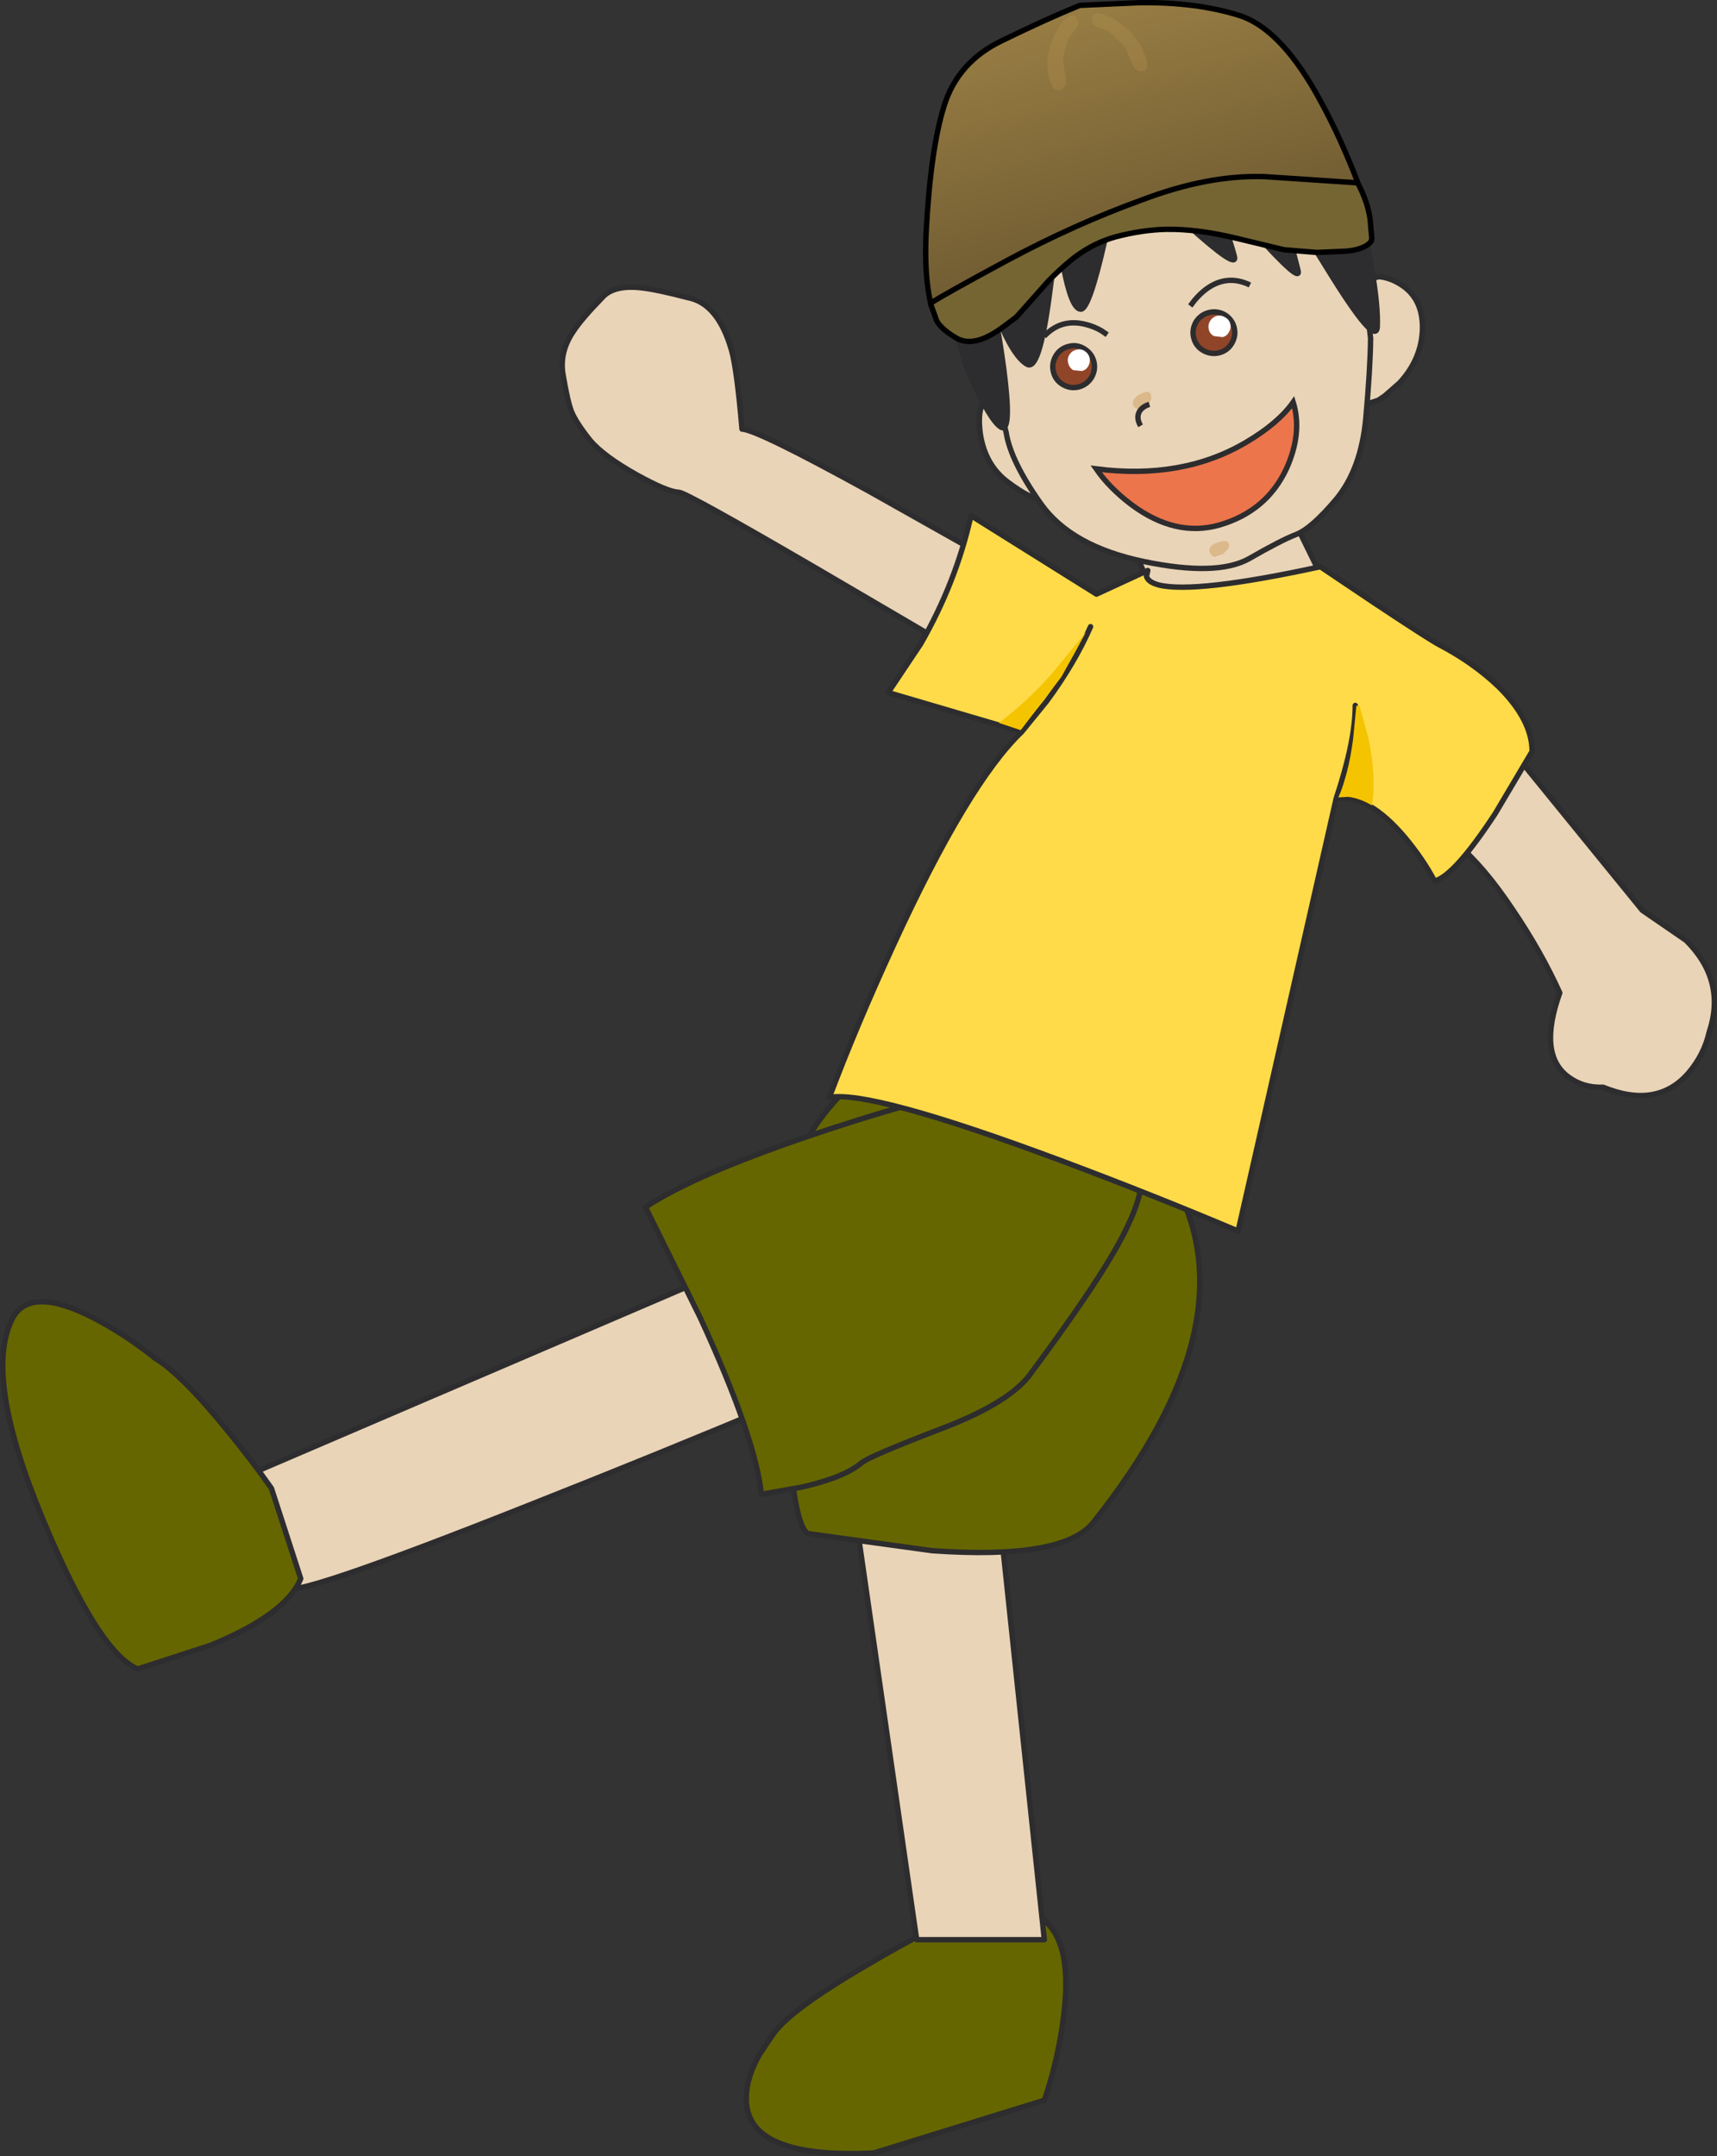 <?xml version="1.0" encoding="UTF-8" standalone="no"?>
<svg xmlns:xlink="http://www.w3.org/1999/xlink" height="401.0px" width="319.45px" xmlns="http://www.w3.org/2000/svg">
  <rect width="100%" height="100%" fill="#333333" stroke="none"/>
  <g transform="matrix(1, 0, 0, 1, 24.2, -13.9)">
    <path d="M151.2 371.65 L169.75 370.8 Q175.7 375.2 173.5 390.25 172.4 397.85 170.1 404.5 L138.4 414.3 Q114.45 415.5 114.65 404.05 114.65 400.4 117.1 396.0 L119.55 392.35 Q122.6 387.8 137.2 379.3 144.5 375.0 151.2 371.65" fill="#666600" fill-rule="evenodd" stroke="none"/>
    <path d="M151.2 371.65 Q144.5 375.0 137.2 379.3 122.6 387.8 119.55 392.35 L117.1 396.0 Q114.65 400.4 114.65 404.05 114.45 415.5 138.4 414.3 L170.1 404.5 Q172.4 397.85 173.5 390.25 175.7 375.2 169.75 370.8 L151.2 371.65" fill="none" stroke="#2d2c2e" stroke-linecap="round" stroke-linejoin="round" stroke-width="1.0"/>
    <path d="M95.3 67.45 Q98.2 67.8 103.75 69.25 109.4 70.3 111.9 79.05 112.9 82.6 113.85 93.7 116.75 93.85 137.55 105.3 L157.8 116.7 159.5 120.05 152.3 134.0 128.05 119.8 Q103.5 105.5 102.1 105.45 100.05 105.4 94.25 102.2 88.1 98.75 85.6 95.8 83.05 92.6 82.15 90.5 81.4 88.6 80.55 83.55 79.85 79.35 82.5 75.5 84.0 73.2 87.8 69.3 89.95 66.8 95.3 67.45" fill="#e9d4b7" fill-rule="evenodd" stroke="none"/>
    <path d="M95.3 67.45 Q89.95 66.8 87.8 69.3 84.0 73.2 82.5 75.5 79.85 79.35 80.55 83.55 81.4 88.6 82.15 90.5 83.05 92.6 85.6 95.8 88.1 98.75 94.25 102.2 100.05 105.4 102.1 105.45 103.5 105.5 128.05 119.8 L152.3 134.0 159.5 120.05 157.8 116.7 137.55 105.3 Q116.75 93.85 113.85 93.7 112.9 82.6 111.9 79.05 109.4 70.3 103.75 69.25 98.2 67.8 95.3 67.45" fill="none" stroke="#2d2c2e" stroke-linecap="round" stroke-linejoin="round" stroke-width="1.0"/>
    <path d="M254.75 150.55 L281.35 183.2 289.5 188.8 Q297.0 196.25 293.8 205.85 292.85 210.05 289.95 213.45 284.1 220.2 274.05 216.1 270.35 216.25 267.55 214.15 261.9 209.95 266.0 198.55 262.55 190.9 257.2 183.0 246.65 167.2 237.45 166.4 L254.75 150.55" fill="#e9d4b7" fill-rule="evenodd" stroke="none"/>
    <path d="M254.75 150.55 L281.35 183.2 289.5 188.8 Q297.0 196.25 293.8 205.85 292.85 210.05 289.95 213.45 284.1 220.2 274.05 216.1 270.35 216.25 267.55 214.15 261.9 209.95 266.0 198.55 262.55 190.9 257.2 183.0 246.65 167.2 237.45 166.4 L254.75 150.55" fill="none" stroke="#2d2c2e" stroke-linecap="round" stroke-linejoin="round" stroke-width="1.0"/>
    <path d="M110.0 250.5 L121.7 274.5 Q98.1 284.4 74.8 293.6 28.1 312.15 29.2 308.95 30.4 305.75 26.45 296.6 L22.25 288.1 110.0 250.5" fill="#e9d4b7" fill-rule="evenodd" stroke="none"/>
    <path d="M110.0 250.5 L22.25 288.1 26.45 296.6 Q30.4 305.75 29.2 308.95 28.1 312.15 74.8 293.6 98.1 284.4 121.7 274.5 L110.0 250.5" fill="none" stroke="#2d2c2e" stroke-linecap="round" stroke-linejoin="round" stroke-width="1.0"/>
    <path d="M-6.7 259.05 Q-0.7 262.2 4.7 266.55 9.75 269.6 18.5 280.45 22.9 285.85 26.3 290.7 L31.75 307.5 Q29.0 314.15 14.95 319.9 L1.4 324.3 Q-6.0 321.1 -16.3 296.25 -27.25 269.95 -21.95 259.25 -18.75 252.85 -6.7 259.05" fill="#666600" fill-rule="evenodd" stroke="none"/>
    <path d="M-6.7 259.05 Q-18.75 252.85 -21.95 259.25 -27.25 269.95 -16.3 296.25 -6.0 321.1 1.4 324.3 L14.95 319.9 Q29.0 314.15 31.75 307.5 L26.3 290.7 Q22.9 285.85 18.5 280.45 9.75 269.6 4.7 266.55 -0.7 262.2 -6.7 259.05" fill="none" stroke="#2d2c2e" stroke-linecap="round" stroke-linejoin="round" stroke-width="1.0"/>
    <path d="M146.35 374.65 L134.75 294.25 160.95 288.2 170.1 374.65 146.35 374.65" fill="#e9d4b7" fill-rule="evenodd" stroke="none"/>
    <path d="M146.35 374.65 L134.75 294.25 160.95 288.2 170.1 374.65 146.35 374.65" fill="none" stroke="#2d2c2e" stroke-linecap="round" stroke-linejoin="round" stroke-width="1.0"/>
    <path d="M187.2 117.1 L217.0 111.6 222.9 123.65 191.5 126.8 187.2 117.1" fill="#e9d4b7" fill-rule="evenodd" stroke="none"/>
    <path d="M187.2 117.1 L217.0 111.6 222.9 123.65 191.5 126.8 187.2 117.1" fill="none" stroke="#2d2c2e" stroke-linecap="round" stroke-linejoin="round" stroke-width="1.0"/>
    <path d="M122.2 266.1 L122.75 236.95 Q122.75 227.8 131.8 217.95 136.3 213.0 140.9 209.9 L152.1 209.0 Q161.0 208.75 165.95 210.2 L168.7 211.3 168.9 211.4 Q178.05 216.85 180.2 218.4 189.55 225.35 194.3 233.95 208.7 260.05 179.15 297.1 173.55 304.0 149.25 302.3 L126.0 299.1 Q122.4 295.9 122.2 266.1" fill="#666600" fill-rule="evenodd" stroke="none"/>
    <path d="M122.2 266.1 Q122.4 295.9 126.0 299.1 L149.25 302.3 Q173.55 304.0 179.15 297.1 208.7 260.05 194.3 233.95 189.55 225.35 180.2 218.4 178.05 216.85 168.9 211.4 L168.7 211.3 165.95 210.2 Q161.0 208.75 152.1 209.0 L140.9 209.9 Q136.3 213.0 131.8 217.95 122.75 227.8 122.75 236.95 L122.2 266.1" fill="none" stroke="#2d2c2e" stroke-linecap="round" stroke-linejoin="round" stroke-width="1.0"/>
    <path d="M106.05 258.9 L95.9 238.4 Q104.85 232.5 125.8 225.35 136.2 221.8 144.9 219.4 161.05 212.55 176.05 221.15 183.55 225.45 187.85 231.1 189.65 236.25 181.35 249.55 176.8 256.9 167.75 269.1 164.0 274.6 151.35 279.45 137.5 284.75 136.1 285.95 133.0 288.65 124.85 290.5 L117.45 291.8 Q116.4 281.35 106.05 258.9" fill="#666600" fill-rule="evenodd" stroke="none"/>
    <path d="M106.05 258.9 Q116.4 281.35 117.45 291.8 L124.85 290.5 Q133.0 288.65 136.1 285.95 137.5 284.75 151.35 279.45 164.0 274.6 167.75 269.1 176.8 256.9 181.35 249.55 189.65 236.25 187.85 231.1 183.55 225.45 176.05 221.15 161.05 212.55 144.9 219.4 136.2 221.8 125.8 225.35 104.85 232.5 95.9 238.4 L106.05 258.9" fill="none" stroke="#2d2c2e" stroke-linecap="round" stroke-linejoin="round" stroke-width="1.0"/>
    <path d="M231.35 125.95 Q241.65 132.8 243.65 133.85 249.95 137.15 254.65 141.65 260.85 147.8 260.85 153.65 L254.0 165.2 Q246.35 176.85 242.7 177.75 240.5 173.6 237.1 169.55 230.3 161.55 224.4 162.4 L206.15 242.85 Q190.2 236.1 172.8 229.6 137.85 216.6 130.1 218.0 135.05 204.85 142.0 189.75 155.85 159.6 165.9 150.0 L141.05 142.7 147.1 133.65 Q153.7 122.15 156.45 109.8 L179.8 124.4 189.35 120.0 189.1 121.05 Q189.35 122.15 191.4 122.7 198.2 124.35 221.45 119.3 L231.35 125.95 M227.95 145.1 Q227.95 151.75 224.4 162.4 227.95 151.75 227.95 145.1 M178.7 130.45 Q175.7 137.3 170.5 144.35 L165.9 150.0 170.5 144.35 Q175.7 137.3 178.7 130.45" fill="#ffdb49" fill-rule="evenodd" stroke="none"/>
    <path d="M231.35 125.95 Q241.65 132.8 243.65 133.85 249.95 137.15 254.65 141.65 260.85 147.8 260.85 153.65 L254.0 165.2 Q246.35 176.85 242.7 177.75 240.5 173.6 237.1 169.55 230.3 161.55 224.4 162.4 L206.15 242.85 Q190.2 236.1 172.8 229.6 137.85 216.6 130.1 218.0 135.05 204.85 142.0 189.75 155.85 159.6 165.9 150.0 L141.05 142.7 147.1 133.65 Q153.7 122.15 156.45 109.8 L179.8 124.4 189.35 120.0 189.1 121.05 Q189.35 122.15 191.4 122.7 198.2 124.35 221.45 119.3 L231.35 125.95 M165.9 150.0 L170.5 144.35 Q175.7 137.3 178.7 130.45 M224.4 162.4 Q227.95 151.75 227.95 145.1" fill="none" stroke="#2d2c2e" stroke-linecap="round" stroke-linejoin="round" stroke-width="1.0"/>
    <path d="M228.75 145.2 L230.4 151.2 Q231.9 158.35 231.05 163.7 228.8 162.35 226.65 162.1 L224.8 162.2 Q226.6 158.3 227.55 151.35 L228.15 145.15 228.75 145.2" fill="#f4c400" fill-rule="evenodd" stroke="none"/>
    <path d="M177.85 131.45 L173.3 139.75 165.7 149.7 161.65 148.35 Q167.3 144.05 171.75 138.9 L177.85 131.45" fill="#f4c400" fill-rule="evenodd" stroke="none"/>
    <path d="M232.25 65.35 L228.1 66.8 228.6 89.5 232.2 88.35 233.4 87.55 236.2 85.1 Q240.3 80.65 240.45 75.05 240.55 69.4 236.4 66.8 234.35 65.5 232.25 65.35" fill="#e9d4b7" fill-rule="evenodd" stroke="none"/>
    <path d="M232.25 65.35 Q234.35 65.5 236.4 66.8 240.55 69.4 240.45 75.05 240.3 80.65 236.2 85.1 L233.4 87.55 232.2 88.35 228.6 89.5 228.1 66.8 232.25 65.35" fill="none" stroke="#2d2c2e" stroke-linecap="butt" stroke-linejoin="miter" stroke-miterlimit="1024" stroke-width="1.0"/>
    <path d="M170.85 97.4 L172.45 101.2 Q173.85 105.2 172.7 106.4 172.0 107.2 169.75 106.9 167.5 106.7 163.3 103.55 159.1 100.4 158.2 94.65 157.4 88.9 160.0 87.45 162.7 85.9 165.05 86.25 L170.85 97.4" fill="#e9d4b7" fill-rule="evenodd" stroke="none"/>
    <path d="M170.85 97.4 L165.05 86.25 Q162.7 85.9 160.0 87.45 157.4 88.9 158.2 94.65 159.1 100.4 163.3 103.55 167.5 106.7 169.75 106.9 172.0 107.2 172.7 106.4 173.85 105.2 172.45 101.2 L170.85 97.4" fill="none" stroke="#2d2c2e" stroke-linecap="butt" stroke-linejoin="miter" stroke-miterlimit="1024" stroke-width="1.0"/>
    <path d="M227.5 48.3 L230.8 76.8 Q230.75 82.35 229.9 91.8 229.0 101.2 224.4 106.75 219.8 112.2 216.95 113.3 214.1 114.4 208.2 117.8 202.2 121.15 188.7 118.35 175.15 115.55 169.5 107.65 163.85 99.7 163.0 94.35 L156.2 67.5 157.8 64.75 Q160.1 61.45 163.05 58.5 172.75 48.95 186.6 46.1 200.55 43.25 215.45 45.5 222.85 46.6 227.5 48.3" fill="#e9d4b7" fill-rule="evenodd" stroke="none"/>
    <path d="M227.5 48.3 L230.8 76.8 Q230.75 82.35 229.9 91.8 229.0 101.2 224.4 106.75 219.8 112.2 216.95 113.3 214.1 114.4 208.2 117.8 202.2 121.15 188.7 118.35 175.15 115.55 169.5 107.65 163.85 99.7 163.0 94.35 L156.2 67.5 157.8 64.75 Q160.1 61.45 163.05 58.5 172.75 48.95 186.6 46.1 200.55 43.25 215.45 45.5 222.85 46.6 227.5 48.3" fill="none" stroke="#2d2c2e" stroke-linecap="butt" stroke-linejoin="miter" stroke-miterlimit="1024" stroke-width="1.0"/>
    <path d="M159.25 56.45 Q153.25 60.15 153.45 72.2 L152.4 67.55 Q154.3 79.4 156.25 83.65 160.05 92.15 162.05 93.35 164.1 94.45 162.55 82.5 161.75 76.55 160.55 70.3 L162.45 75.3 Q164.75 80.4 166.9 81.65 169.1 82.95 170.95 69.4 171.9 62.6 172.45 55.55 172.85 59.5 173.65 63.45 175.15 71.4 176.9 71.4 178.4 71.4 181.2 59.25 L183.65 47.1 Q165.35 52.75 159.25 56.45" fill="#2d2c2e" fill-rule="evenodd" stroke="none"/>
    <path d="M159.25 56.45 Q165.35 52.75 183.65 47.1 L181.2 59.25 Q178.4 71.4 176.9 71.4 175.15 71.4 173.65 63.45 172.85 59.5 172.45 55.55 171.9 62.6 170.95 69.4 169.1 82.95 166.9 81.65 164.75 80.4 162.45 75.3 L160.55 70.3 Q161.75 76.55 162.55 82.5 164.1 94.45 162.05 93.35 160.05 92.15 156.25 83.65 154.3 79.4 152.4 67.55 L153.45 72.2 Q153.25 60.15 159.25 56.45" fill="none" stroke="#2d2c2e" stroke-linecap="butt" stroke-linejoin="miter" stroke-miterlimit="1024" stroke-width="1.0"/>
    <path d="M189.15 89.25 Q188.3 90.0 187.75 90.0 187.2 90.0 186.85 89.6 186.55 89.25 186.55 88.85 186.55 87.85 188.25 87.05 190.0 86.2 190.0 87.95 190.0 88.5 189.15 89.25" fill="#dbb98a" fill-rule="evenodd" stroke="none"/>
    <path d="M181.8 76.15 L180.7 75.4 Q179.3 74.6 177.85 74.25 173.25 73.05 170.05 76.45" fill="none" stroke="#2d2c2e" stroke-linecap="butt" stroke-linejoin="miter" stroke-miterlimit="1024" stroke-width="1.0"/>
    <path d="M173.6 85.45 Q175.0 86.25 176.55 85.85 178.1 85.4 178.9 84.05 179.7 82.65 179.3 81.1 178.9 79.6 177.5 78.75 176.1 77.9 174.55 78.35 173.0 78.75 172.2 80.15 171.4 81.6 171.8 83.1 172.2 84.65 173.6 85.45" fill="#914528" fill-rule="evenodd" stroke="none"/>
    <path d="M173.6 85.45 Q175.0 86.25 176.55 85.85 178.1 85.4 178.9 84.05 179.7 82.65 179.3 81.1 178.9 79.6 177.5 78.75 176.1 77.9 174.55 78.35 173.0 78.75 172.2 80.15 171.4 81.6 171.8 83.1 172.2 84.65 173.6 85.45" fill="none" stroke="#2d2c2e" stroke-linecap="butt" stroke-linejoin="miter" stroke-miterlimit="1024" stroke-width="1.0"/>
    <path d="M207.65 96.15 Q195.8 103.15 179.75 101.1 182.2 104.65 186.3 107.75 194.5 113.85 202.65 111.55 211.45 109.0 215.15 101.05 218.15 94.4 216.4 88.7 213.65 92.6 207.65 96.15" fill="#ec754c" fill-rule="evenodd" stroke="none"/>
    <path d="M207.65 96.15 Q195.8 103.15 179.75 101.1 182.2 104.65 186.3 107.75 194.5 113.85 202.65 111.55 211.45 109.0 215.15 101.05 218.15 94.4 216.4 88.7 213.65 92.6 207.65 96.15" fill="none" stroke="#2d2c2e" stroke-linecap="butt" stroke-linejoin="miter" stroke-miterlimit="1024" stroke-width="1.0"/>
    <path d="M189.65 89.1 Q188.8 89.35 188.15 89.95 186.95 91.25 188.0 93.1" fill="none" stroke="#2d2c2e" stroke-linecap="butt" stroke-linejoin="miter" stroke-miterlimit="1024" stroke-width="1.0"/>
    <path d="M174.55 81.45 Q174.3 80.65 174.75 79.9 175.2 79.15 176.05 78.95 176.85 78.7 177.55 79.15 178.25 79.55 178.5 80.35 178.7 81.2 178.3 81.95 177.9 82.7 177.1 82.9 L175.5 82.75 Q174.75 82.3 174.55 81.45" fill="#ffffff" fill-rule="evenodd" stroke="none"/>
    <path d="M197.25 70.8 L198.05 69.75 Q199.1 68.5 200.25 67.65 204.1 64.85 208.35 66.9" fill="none" stroke="#2d2c2e" stroke-linecap="butt" stroke-linejoin="miter" stroke-miterlimit="1024" stroke-width="1.0"/>
    <path d="M197.9 76.75 Q198.3 78.3 199.7 79.1 201.15 79.9 202.65 79.5 204.2 79.1 205.0 77.7 205.8 76.3 205.4 74.75 205.0 73.25 203.6 72.4 202.2 71.65 200.65 72.05 199.15 72.45 198.3 73.8 197.5 75.25 197.9 76.75" fill="#914528" fill-rule="evenodd" stroke="none"/>
    <path d="M197.9 76.75 Q198.3 78.3 199.7 79.1 201.15 79.9 202.65 79.5 204.2 79.1 205.0 77.7 205.8 76.3 205.4 74.75 205.0 73.25 203.6 72.4 202.2 71.65 200.65 72.05 199.15 72.45 198.3 73.8 197.5 75.25 197.9 76.75" fill="none" stroke="#2d2c2e" stroke-linecap="butt" stroke-linejoin="miter" stroke-miterlimit="1024" stroke-width="1.0"/>
    <path d="M200.7 75.2 Q200.9 76.0 201.65 76.4 L203.25 76.6 Q204.1 76.4 204.45 75.65 204.9 74.95 204.7 74.15 204.5 73.3 203.7 72.9 203.0 72.45 202.15 72.65 201.35 72.9 200.9 73.65 200.5 74.35 200.7 75.2" fill="#ffffff" fill-rule="evenodd" stroke="none"/>
    <path d="M228.25 48.75 Q226.65 47.0 222.7 45.85 205.8 40.95 186.65 46.1 191.65 51.1 196.55 55.55 206.25 64.35 205.45 61.55 204.25 56.95 200.1 46.6 L209.15 57.05 Q218.0 66.9 217.3 64.2 216.1 59.8 213.75 48.75 218.3 56.8 222.85 64.05 231.85 78.65 232.05 74.65 232.2 70.75 231.0 63.85 L229.85 57.7 Q231.95 60.55 230.55 56.15 L228.25 48.75" fill="#2d2c2e" fill-rule="evenodd" stroke="none"/>
    <path d="M228.25 48.75 Q226.65 47.0 222.7 45.85 205.8 40.95 186.65 46.1 191.65 51.1 196.55 55.55 206.25 64.35 205.45 61.55 204.25 56.95 200.1 46.6 L209.15 57.05 Q218.0 66.9 217.3 64.2 216.1 59.8 213.75 48.75 218.3 56.8 222.85 64.05 231.85 78.65 232.05 74.65 232.2 70.75 231.0 63.85 L229.85 57.7 Q231.95 60.55 230.55 56.15" fill="none" stroke="#2d2c2e" stroke-linecap="butt" stroke-linejoin="miter" stroke-miterlimit="1024" stroke-width="1.0"/>
    <path d="M203.35 116.95 L201.8 117.45 Q201.25 117.35 201.0 116.85 200.75 116.45 200.8 116.05 201.0 115.1 202.85 114.65 204.75 114.1 204.4 115.85 L203.35 116.95" fill="#dbb98a" fill-rule="evenodd" stroke="none"/>
    <path d="M148.95 70.3 Q151.0 68.9 163.15 62.35 175.75 55.6 188.2 51.1 200.55 46.4 211.05 46.75 L228.35 47.9 228.55 48.2 Q230.25 51.5 230.7 54.6 L231.0 57.95 Q231.2 58.95 229.8 59.7 228.45 60.4 226.45 60.6 L220.8 60.85 214.7 60.35 206.0 58.25 Q198.6 56.45 192.75 56.55 188.3 56.65 183.35 57.95 179.55 59.0 176.15 61.45 174.0 63.0 170.95 66.05 L166.2 71.4 164.85 72.9 162.3 74.8 Q156.95 78.75 153.6 76.7 150.2 74.65 149.85 72.9 L148.9 70.35 148.95 70.3" fill="#756533" fill-rule="evenodd" stroke="none"/>
    <path d="M228.55 48.2 L228.35 47.9 211.05 46.75 Q200.55 46.4 188.2 51.1 175.75 55.6 163.15 62.35 151.0 68.9 148.95 70.3 147.75 65.1 148.1 57.35 148.9 41.75 151.45 33.6 154.0 25.4 162.25 21.45 170.55 17.4 176.7 14.9 L187.8 14.4 Q198.25 14.25 206.3 16.75 214.3 19.25 221.65 33.0 225.35 39.8 228.55 48.2" fill="url(#gradient0)" fill-rule="evenodd" stroke="none"/>
    <path d="M148.95 70.3 Q151.0 68.9 163.15 62.35 175.75 55.6 188.2 51.1 200.55 46.4 211.05 46.75 L228.35 47.9 228.55 48.2 Q225.35 39.8 221.65 33.0 214.3 19.25 206.3 16.75 198.25 14.25 187.8 14.4 L176.7 14.9 Q170.55 17.4 162.25 21.45 154.0 25.4 151.45 33.6 148.9 41.75 148.1 57.35 147.75 65.1 148.95 70.3 M148.9 70.35 L149.85 72.9 Q150.2 74.65 153.6 76.7 156.95 78.75 162.3 74.8 L164.85 72.9 166.2 71.4 170.95 66.05 Q174.0 63.0 176.15 61.45 179.55 59.0 183.35 57.95 188.3 56.65 192.75 56.55 198.6 56.45 206.0 58.25 L214.7 60.35 220.8 60.85 226.45 60.6 Q228.45 60.4 229.8 59.7 231.2 58.95 231.0 57.95 L230.7 54.6 Q230.25 51.5 228.55 48.2" fill="none" stroke="#000000" stroke-linecap="round" stroke-linejoin="round" stroke-width="1.0"/>
    <path d="M176.45 17.85 Q176.65 18.4 176.0 19.25 174.9 20.45 174.4 21.55 L173.95 23.2 173.6 24.85 Q173.5 25.15 174.05 27.95 174.5 30.05 173.25 30.55 172.3 30.95 171.75 30.25 L171.35 29.45 Q169.6 25.05 172.35 19.7 173.4 17.65 174.55 17.05 175.8 16.3 176.45 17.85" fill="#c9a258" fill-opacity="0.2" fill-rule="evenodd" stroke="none"/>
    <path d="M179.05 18.0 Q179.15 18.6 180.15 19.0 181.65 19.45 182.55 20.15 L183.8 21.35 185.0 22.5 186.3 25.4 Q187.05 27.35 188.25 27.15 189.25 27.05 189.25 26.2 L189.15 25.35 Q188.15 20.7 183.2 17.55 181.3 16.4 180.05 16.35 178.65 16.4 179.05 18.0" fill="#c9a258" fill-opacity="0.2" fill-rule="evenodd" stroke="none"/>
  </g>
  <defs>
    <linearGradient gradientTransform="matrix(-0.007, -0.029, -0.027, 0.007, 182.8, 37.2)" gradientUnits="userSpaceOnUse" id="gradient0" spreadMethod="pad" x1="-819.2" x2="819.2">
      <stop offset="0.0" stop-color="#705c32"/>
      <stop offset="1.0" stop-color="#997e44"/>
    </linearGradient>
  </defs>
</svg>
